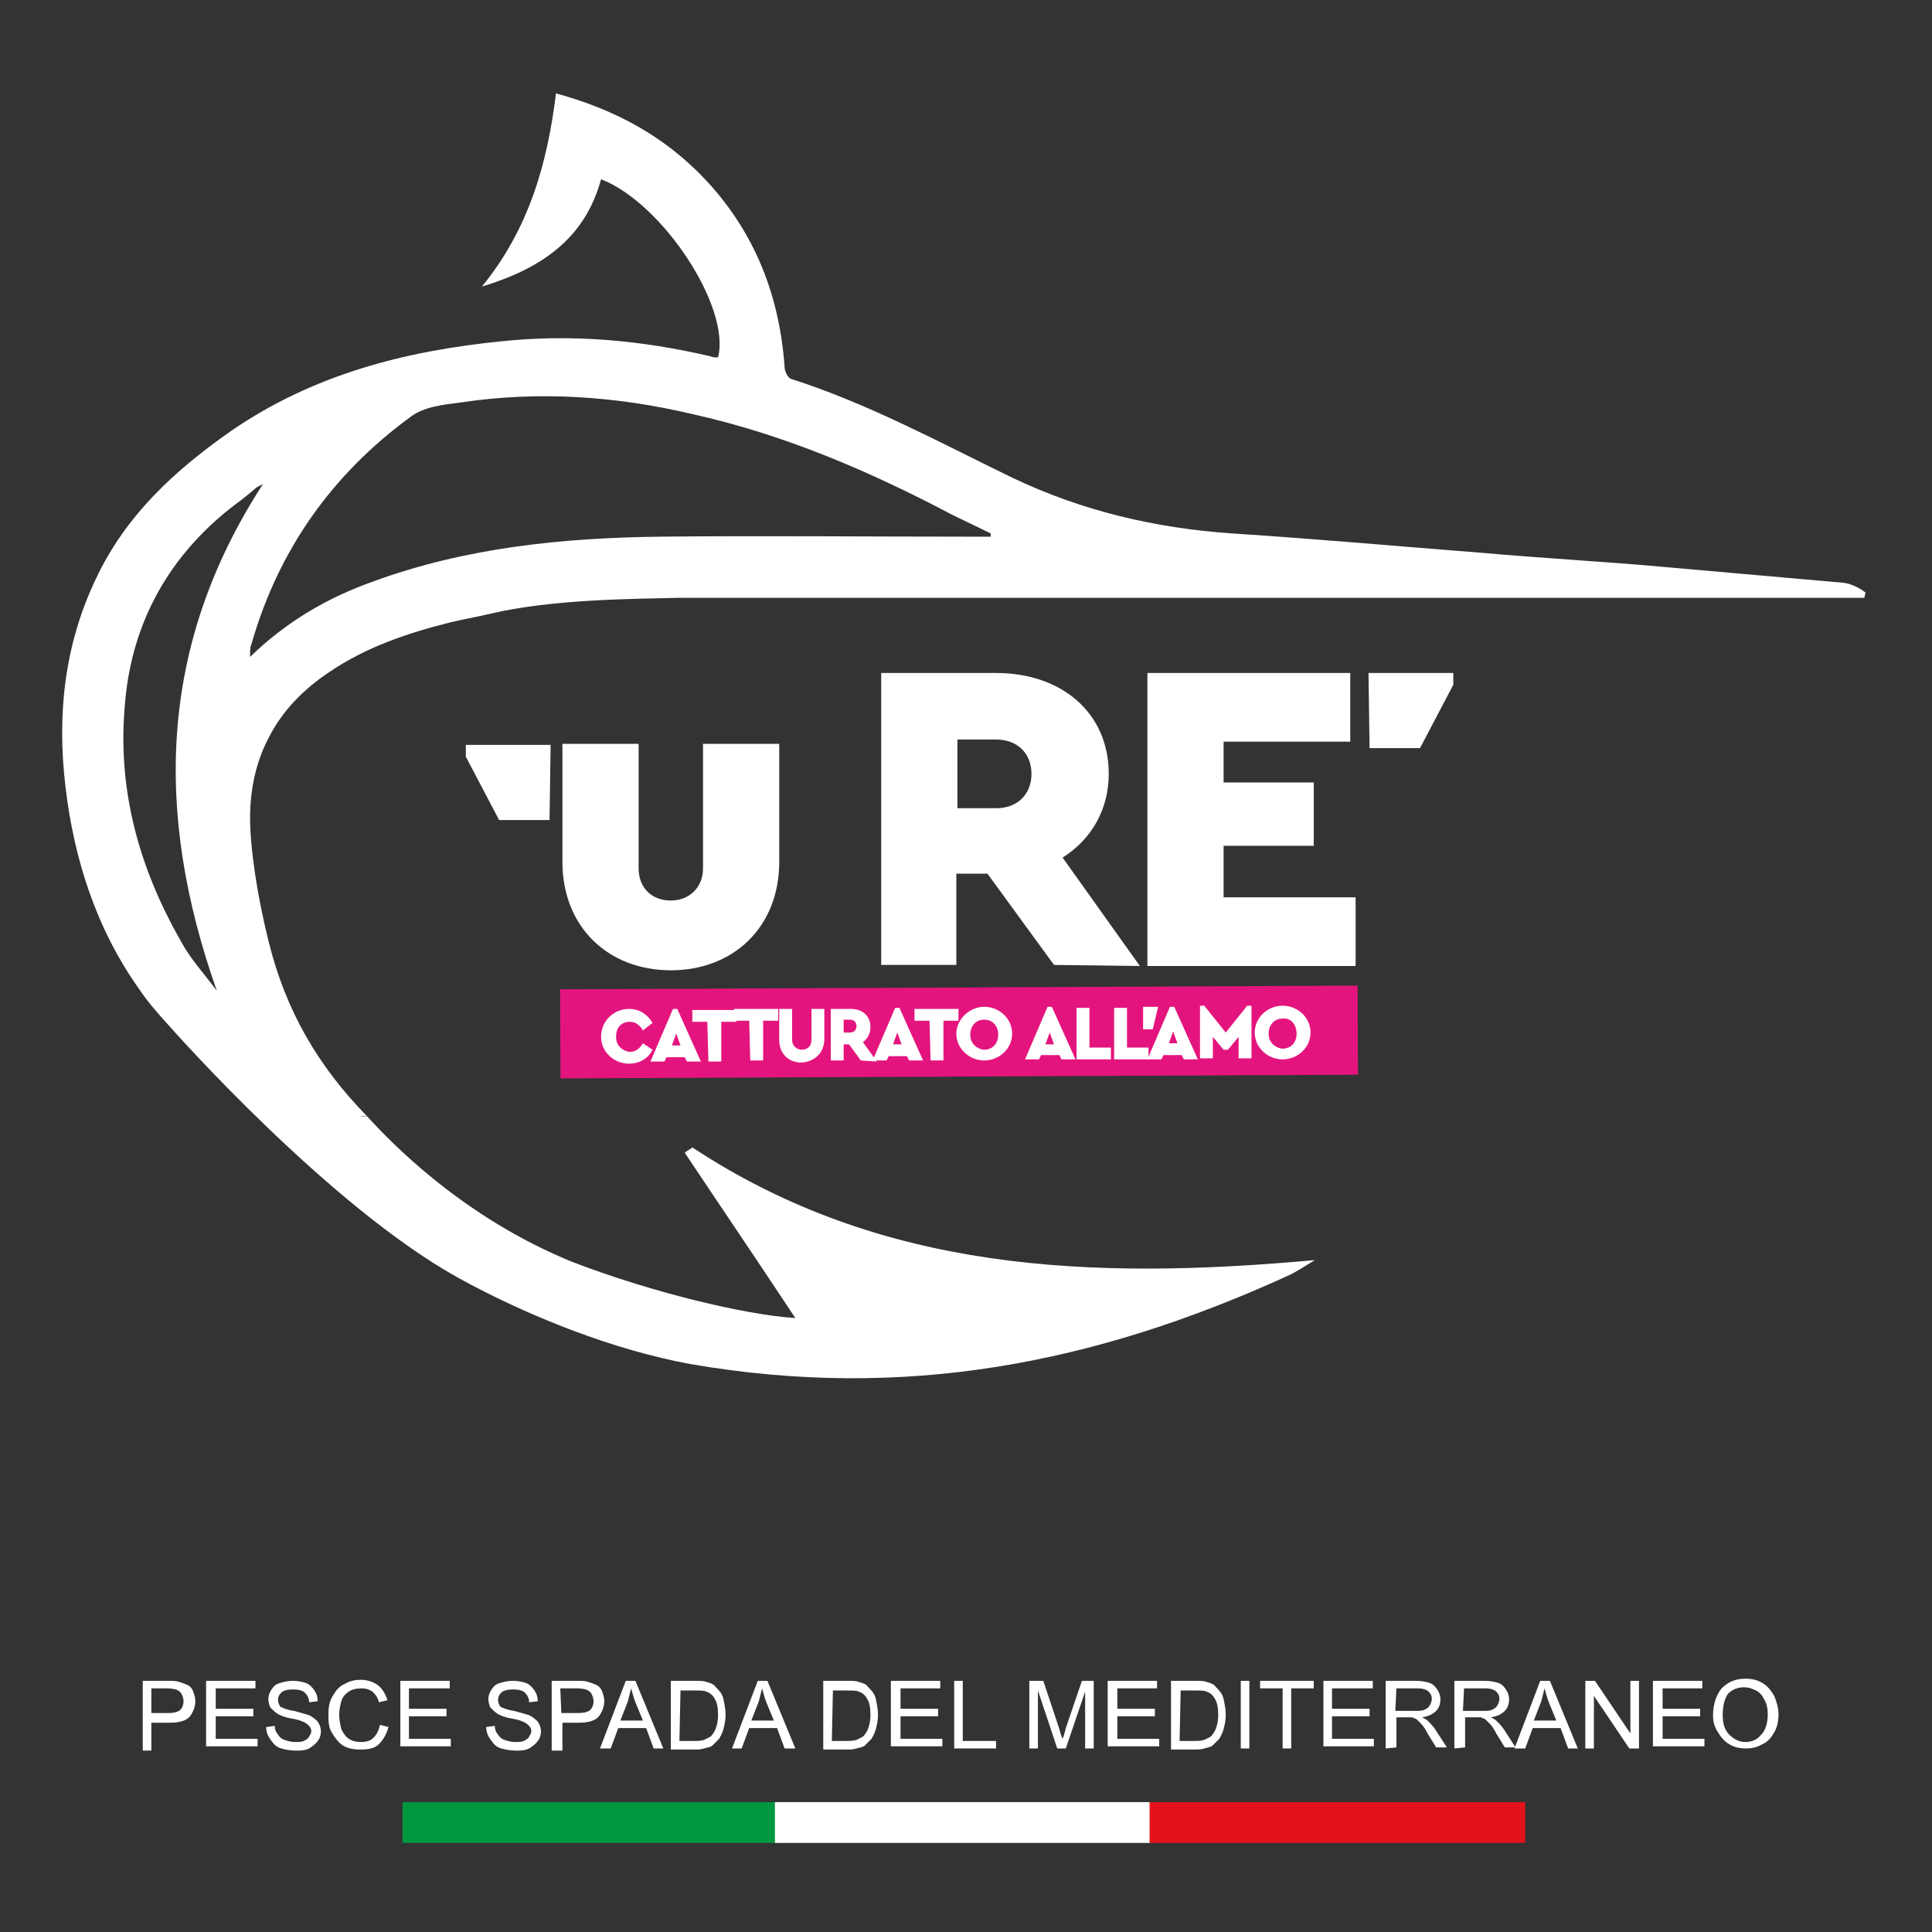 <svg xmlns="http://www.w3.org/2000/svg" xmlns:xlink="http://www.w3.org/1999/xlink" x="0px" y="0px" width="180px" height="180px" viewBox="0 0 180 180" style="enable-background:new 0 0 180 180;" xml:space="preserve"><rect x="0" y="0" width="180" height="180" fill="#333333" stroke="none"/> <style type="text/css"> .st0{fill:#E4147E;} .st1{fill:#FFFFFF;} .st2{fill:#009741;} .st3{fill:#E2131B;} .st4{enable-background:new ;} .st5{display:none;} .st6{display:inline;} .st7{fill:#FEEB1A;} .st8{fill:#29265B;} .st9{fill:#3BA9E0;} .st10{fill:#32A836;} .st11{fill:#E20D18;} .st12{fill-rule:evenodd;clip-rule:evenodd;fill:#E2131B;} .st13{fill:#058F39;} </style> <g id="Livello_1"> <g id="Livello_6"> <g> <rect x="52.2" y="92" transform="matrix(1 -4.615439e-03 4.615439e-03 1 -0.443 0.413)" class="st0" width="74.3" height="8.3"></rect> <g> <path class="st1" d="M58.6,94c1,0,1.7,0.5,2.2,1.3L59.9,96c-0.3-0.5-0.7-0.8-1.2-0.8c-0.8,0-1.3,0.5-1.3,1.4 c0,0.4,0.1,0.7,0.4,1c0.2,0.2,0.6,0.4,0.9,0.4c0.5,0,0.9-0.3,1.2-0.8l0.9,0.6c-0.4,0.8-1.2,1.3-2.2,1.3c-1.4,0-2.6-1.1-2.6-2.5 C56,95.1,57.2,94,58.6,94z"></path> <path class="st1" d="M63.8,98.5h-1.7l-0.2,0.4h-1.3l2.1-4.9h0.4l2.2,4.9H64L63.8,98.5z M63,96.3l-0.4,1.1h0.8L63,96.3z"></path> <path class="st1" d="M65.9,95.2h-1.4v-1.1h4.1v1.1h-1.4v3.7H66L65.9,95.2z"></path> <path class="st1" d="M69.8,95.1h-1.4V94h4.1v1.1h-1.4v3.7h-1.2L69.8,95.1z"></path> <path class="st1" d="M72.6,94h1.2v2.9c0,0.5,0.4,0.9,0.9,0.9s0.9-0.3,0.9-0.9V94h1.2v2.8c0,1.3-0.9,2.1-2.1,2.2 c-1.2,0-2.1-0.8-2.1-2.1V94z"></path> <path class="st1" d="M80.2,98.8l-1.1-1.5h-0.5v1.5h-1.2V94h1.9c1.1,0,1.8,0.7,1.8,1.7c0,0.6-0.3,1.1-0.7,1.4l1.3,1.8L80.2,98.8z M78.6,96.2h0.6c0.3,0,0.6-0.2,0.6-0.6c0-0.3-0.2-0.6-0.6-0.6h-0.6V96.2z"></path> <path class="st1" d="M84.5,98.4h-1.7l-0.2,0.4h-1.3l2.1-4.9h0.4l2.2,4.9h-1.3L84.5,98.4z M83.6,96.2l-0.4,1.1H84L83.6,96.2z"></path> <path class="st1" d="M86.6,95.1h-1.4V94h4.1v1.1h-1.4v3.7h-1.2L86.6,95.1z"></path> <path class="st1" d="M91.7,93.8c1.4,0,2.6,1.1,2.6,2.5s-1.2,2.5-2.6,2.5s-2.6-1.1-2.6-2.5C89.1,95,90.3,93.8,91.7,93.8z M91.7,95c-0.8,0-1.3,0.6-1.3,1.4c0,0.4,0.1,0.7,0.4,1c0.2,0.2,0.6,0.4,0.9,0.4c0.7,0,1.3-0.5,1.3-1.4S92.4,95,91.7,95z"></path> <path class="st1" d="M98.7,98.3H97l-0.2,0.4h-1.3l2.1-4.9H98l2.2,4.9h-1.3L98.7,98.3z M97.8,96.2l-0.4,1.1h0.8L97.8,96.2z"></path> <path class="st1" d="M100.3,93.9h1.2v3.7h2v1.1h-3.2V93.9z"></path> <path class="st1" d="M103.8,93.9h1.2v3.7h2v1.1h-3.2V93.9z"></path> <path class="st1" d="M106.5,93.8h1.4l-0.5,2.1h-0.9V93.8z"></path> <path class="st1" d="M110.1,98.3h-1.7l-0.2,0.4h-1.3l2.1-4.9h0.4l2.2,4.9h-1.3L110.1,98.3z M109.3,96.1l-0.4,1.1h0.8L109.3,96.1 z"></path> <path class="st1" d="M116.6,93.7v4.9h-1.2v-2l-1,1.2H114l-1-1.2v2h-1.2v-4.9h0.4l2,2.5l2-2.5H116.6z"></path> <path class="st1" d="M119.5,93.7c1.4,0,2.6,1.1,2.6,2.5s-1.2,2.5-2.6,2.5c-1.4,0-2.6-1.1-2.6-2.5S118.1,93.7,119.5,93.7z M119.5,94.9c-0.8,0-1.3,0.6-1.3,1.4c0,0.4,0.1,0.7,0.4,1c0.2,0.2,0.6,0.4,0.9,0.4c0.7,0,1.3-0.5,1.3-1.4S120.2,94.8,119.5,94.9 z"></path> </g> <g> <path class="st1" d="M171.8,54.3c-5.7-0.5-11.3-1-17-1.5c-5.6-0.5-11.2-0.8-16.8-1.3c-7.7-0.6-15.4-1.3-23.2-1.8 c-7.2-0.5-14-2.1-20.5-5.2c-6.8-3.3-13.4-6.9-20.6-9.2c-0.3-0.1-0.6-0.7-0.6-1.1c-0.5-7.1-3.1-13.3-8.2-18.3 c-3.7-3.6-8-5.8-13.1-7.2c-0.8,6.5-2.5,12.6-6.9,18c5.6-1.7,9.6-4.5,11.1-10c5.7,2.2,12.1,11.9,10.9,16.6c-0.2,0-0.5,0-0.7-0.1 c-6.4-1.5-12.9-2.1-19.5-1.4c-9,0.9-17.5,3.1-25.1,8.3C16.3,43.8,11.7,48,8.9,54C6,60.1,5.3,66.6,6.1,73.3 C6.9,80.1,9,86.6,13,92.2c0.8,1.2,1.7,2.2,2.6,3.2l0,0c0.8,0.9,15,16.9,27,23.6c6.5,3.6,14.6,6.8,21.8,8.1 c19.8,3.4,37.5,0,55.5-8.2c0.7-0.3,1.3-0.7,2.6-1.5c-20.9,1.9-40.4,1.1-58-10.5c-0.2,0.2-0.5,0.3-0.7,0.5 c3.4,5.1,6.8,10.1,10.3,15.4c-4.7-0.3-13.4-2.4-20.7-5.2C43,113.4,36.2,106.2,34.2,104c-0.2,0.1-0.5,0-0.8,0c0.3,0,0.6,0,0.8,0 c-4.5-4.6-7.6-9.8-9.2-16.4c-1-4-1.7-8.5-1.7-11.4c0-2.8,0.6-5.3,1.7-7.4c1.3-2.6,3.3-4.6,5.7-6.2c3.4-2.3,7.2-3.6,11.2-4.6 c1.2-0.3,2.4-0.5,3.7-0.8c5.8-1.4,13.7-1.4,17.5-1.5h51.4c0.1,0,0.3,0,0.4,0c1.9,0,3.7,0,5.6,0h1.2l0,0c16.9,0,33.9,0,50.8,0 c0.4,0,0.8,0,1.2,0c0-0.2,0.1-0.3,0.1-0.5C173.3,54.8,172.5,54.4,171.8,54.3z M20.2,92.3c-1.2-1.6-2.5-3-3.4-4.7 C13,80.9,11,73.8,11.6,66.1c0.5-7.6,3.8-13.9,9.8-18.7c0.8-0.6,1.6-1.2,2.4-1.9c0.1-0.1,0.3-0.2,0.7-0.4 C14.7,60.2,14.4,75.9,20.2,92.3z M90.2,50c-9.5,0-19.1-0.1-28.6,0c-9.1,0.1-18.2,1-26.9,4.2c-4.2,1.5-8,3.7-11.4,7 c0-0.6,0-0.9,0.1-1.1c2.5-8.8,7.5-15.9,14.9-21.3c1.2-0.9,3-1.1,4.6-1.3c7.3-1.1,14.5-0.6,21.7,1.1c8.5,1.9,16.4,5.3,24,9.3 c1.2,0.6,2.5,1.2,3.7,1.8c0,0,0,0.1,0,0.3C91.7,50,90.9,50,90.2,50z"></path> </g> <g> <path class="st1" d="M52.4,69.3h7.1v11.6c0,1.8,1.2,3,3,3c1.7,0,3-1.2,3-3V69.3h7.1v11c0,6.1-4.3,10.1-10.1,10.1 s-10.1-4-10.1-10.1V69.3z M51.2,76.4h-4.7l-3.1-5.9v-1.1h7.9L51.2,76.4z"></path> <path class="st1" d="M98.2,89.9L92,81.4h-2.9v8.5h-7V62.7h10.7c6.1,0,10.5,3.7,10.5,9.4c0,3.3-1.6,6.1-4.3,7.8l7.2,10.1 L98.2,89.9L98.2,89.9z M89.2,75.3h3.6c2,0,3.3-1.3,3.3-3.2s-1.3-3.2-3.3-3.2h-3.6V75.3z"></path> <path class="st1" d="M106.9,62.7h18.9v6.4H114v3.8h8.4v5.9H114v4.8h12.3V90h-19.4V62.7z M127.5,62.7h7.9v1.1l-3.1,5.9h-4.7 L127.5,62.7z"></path> </g> </g> <g> <rect x="37.5" y="167.9" class="st2" width="35" height="3.8"></rect> <rect x="72.2" y="167.9" class="st1" width="35" height="3.8"></rect> <rect x="107.1" y="167.9" class="st3" width="35" height="3.8"></rect> <g class="st4"> <path class="st1" d="M13.3,162.9v-6.3h2.4c0.4,0,0.7,0,1,0.1s0.6,0.2,0.8,0.3s0.4,0.3,0.5,0.6s0.2,0.5,0.2,0.9 c0,0.5-0.2,1-0.5,1.4s-1,0.6-1.8,0.6h-1.8v2.6h-0.8V162.9z M14.1,159.6h1.6c0.5,0,0.9-0.1,1.1-0.3c0.2-0.2,0.3-0.5,0.3-0.8 s-0.1-0.5-0.2-0.7c-0.1-0.2-0.3-0.3-0.5-0.4c-0.1,0-0.4-0.1-0.8-0.1h-1.5V159.6z"></path> <path class="st1" d="M19.2,162.9v-6.3h4.6v0.7h-3.7v1.9h3.5v0.7h-3.5v2.1H24v0.7h-4.8V162.9z"></path> <path class="st1" d="M24.8,160.9l0.8-0.1c0,0.3,0.1,0.6,0.3,0.8c0.1,0.2,0.3,0.4,0.6,0.5s0.6,0.2,1,0.2c0.3,0,0.6,0,0.8-0.1 s0.4-0.2,0.5-0.4s0.2-0.3,0.2-0.5s-0.1-0.4-0.2-0.5c-0.1-0.1-0.3-0.3-0.6-0.4c-0.2-0.1-0.5-0.2-1.1-0.3s-1-0.3-1.2-0.4 c-0.3-0.2-0.5-0.4-0.7-0.6c-0.1-0.2-0.2-0.5-0.2-0.8s0.1-0.6,0.3-0.9c0.2-0.3,0.4-0.5,0.8-0.6c0.3-0.1,0.7-0.2,1.2-0.2 s0.9,0.1,1.2,0.2s0.6,0.4,0.8,0.7s0.3,0.6,0.3,1l-0.8,0.1c0-0.4-0.2-0.7-0.4-0.9s-0.6-0.3-1.1-0.3s-0.9,0.1-1.1,0.3 s-0.3,0.4-0.3,0.7c0,0.2,0.1,0.4,0.2,0.6c0.2,0.1,0.6,0.3,1.3,0.4c0.7,0.2,1.1,0.3,1.4,0.4c0.4,0.2,0.6,0.4,0.8,0.6 c0.2,0.3,0.3,0.6,0.3,0.9c0,0.3-0.1,0.7-0.3,0.9c-0.2,0.3-0.5,0.5-0.8,0.7c-0.4,0.2-0.8,0.2-1.2,0.2c-0.6,0-1-0.1-1.4-0.2 s-0.7-0.4-0.9-0.7C24.9,161.7,24.8,161.3,24.8,160.9z"></path> <path class="st1" d="M35.4,160.7l0.8,0.2c-0.2,0.7-0.5,1.2-0.9,1.6s-1,0.5-1.7,0.5s-1.2-0.1-1.7-0.4c-0.4-0.3-0.7-0.7-1-1.2 s-0.3-1.1-0.3-1.7c0-0.7,0.1-1.2,0.4-1.7s0.6-0.9,1.1-1.1c0.5-0.3,1-0.4,1.5-0.4c0.6,0,1.2,0.2,1.6,0.5c0.4,0.3,0.7,0.8,0.9,1.4 l-0.8,0.2c-0.1-0.5-0.4-0.8-0.6-1c-0.3-0.2-0.6-0.3-1-0.3c-0.5,0-0.9,0.1-1.2,0.3s-0.6,0.5-0.7,0.9c-0.1,0.4-0.2,0.8-0.2,1.2 c0,0.5,0.1,1,0.2,1.4c0.2,0.4,0.4,0.7,0.7,0.9s0.7,0.3,1.1,0.3c0.5,0,0.9-0.1,1.2-0.4C35.1,161.6,35.3,161.2,35.4,160.7z"></path> <path class="st1" d="M37.3,162.9v-6.3h4.6v0.7h-3.8v1.9h3.5v0.7h-3.5v2.1H42v0.7h-4.7V162.9z"></path> <path class="st1" d="M45.3,160.9l0.8-0.1c0,0.3,0.1,0.6,0.3,0.8c0.1,0.2,0.3,0.4,0.6,0.5c0.3,0.1,0.6,0.2,1,0.2 c0.3,0,0.6,0,0.8-0.1c0.2-0.1,0.4-0.2,0.5-0.4s0.2-0.3,0.2-0.5s-0.1-0.4-0.2-0.5s-0.3-0.3-0.6-0.4c-0.2-0.1-0.5-0.2-1.1-0.3 s-1-0.3-1.2-0.4c-0.3-0.2-0.5-0.4-0.7-0.6c-0.1-0.2-0.2-0.5-0.2-0.8s0.1-0.6,0.3-0.9c0.2-0.3,0.4-0.5,0.8-0.6 c0.3-0.1,0.7-0.2,1.2-0.2s0.9,0.1,1.2,0.2s0.6,0.4,0.8,0.7s0.3,0.6,0.3,1l-0.8,0.1c0-0.4-0.2-0.7-0.4-0.9s-0.6-0.3-1.1-0.3 s-0.9,0.1-1.1,0.3s-0.3,0.4-0.3,0.7c0,0.2,0.1,0.4,0.2,0.6c0.2,0.1,0.6,0.3,1.3,0.4c0.7,0.2,1.1,0.3,1.4,0.4 c0.4,0.2,0.6,0.4,0.8,0.6c0.2,0.3,0.3,0.6,0.3,0.9c0,0.3-0.1,0.7-0.3,0.9c-0.2,0.3-0.5,0.5-0.8,0.7c-0.4,0.2-0.8,0.2-1.2,0.2 c-0.6,0-1-0.1-1.4-0.2s-0.7-0.4-0.9-0.7C45.4,161.7,45.3,161.3,45.3,160.9z"></path> <path class="st1" d="M51.4,162.9v-6.3h2.4c0.4,0,0.7,0,1,0.1s0.6,0.2,0.8,0.3s0.4,0.3,0.5,0.6s0.2,0.5,0.2,0.9 c0,0.5-0.2,1-0.5,1.4s-1,0.6-1.8,0.6h-1.6v2.6h-1V162.9z M52.3,159.6h1.6c0.5,0,0.9-0.1,1.1-0.3s0.3-0.5,0.3-0.8 s-0.1-0.5-0.2-0.7s-0.3-0.3-0.5-0.4c-0.1,0-0.4-0.1-0.8-0.1h-1.6L52.3,159.6L52.3,159.6z"></path> <path class="st1" d="M55.9,162.9l2.4-6.3h0.9l2.6,6.3h-0.9l-0.7-1.9h-2.6l-0.7,1.9H55.9z M57.8,160.3h2.1l-0.7-1.7 c-0.2-0.5-0.3-1-0.4-1.3c-0.1,0.4-0.2,0.8-0.3,1.2L57.8,160.3z"></path> <path class="st1" d="M62.5,162.9v-6.3h2.2c0.5,0,0.9,0,1.1,0.1c0.4,0.1,0.7,0.2,0.9,0.5c0.3,0.3,0.6,0.6,0.7,1.1 s0.2,0.9,0.2,1.5c0,0.5-0.1,0.9-0.2,1.3s-0.3,0.7-0.4,0.9c-0.2,0.2-0.4,0.4-0.6,0.6s-0.5,0.2-0.8,0.3s-0.6,0.1-1,0.1h-2.1V162.9 z M63.3,162.2h1.3c0.4,0,0.7,0,1-0.1c0.2-0.1,0.4-0.2,0.6-0.3c0.2-0.2,0.4-0.5,0.5-0.8s0.2-0.7,0.2-1.2c0-0.7-0.1-1.2-0.3-1.5 c-0.2-0.4-0.5-0.6-0.8-0.7c-0.2-0.1-0.6-0.1-1.1-0.1h-1.3L63.3,162.2L63.3,162.2z"></path> <path class="st1" d="M68.2,162.9l2.4-6.3h0.9l2.6,6.3h-1l-0.7-1.9h-2.6l-0.7,1.9H68.2z M70,160.3h2.1l-0.7-1.7 c-0.2-0.5-0.3-1-0.4-1.3c-0.1,0.4-0.2,0.8-0.3,1.2L70,160.3z"></path> <path class="st1" d="M76.7,162.9v-6.3h2.2c0.5,0,0.9,0,1.1,0.1c0.4,0.1,0.7,0.2,0.9,0.5c0.3,0.3,0.6,0.6,0.7,1.1 s0.2,0.9,0.2,1.5c0,0.5-0.1,0.9-0.2,1.3s-0.3,0.7-0.4,0.9c-0.2,0.2-0.4,0.4-0.6,0.6s-0.5,0.2-0.8,0.3s-0.6,0.1-1,0.1h-2.1V162.9 z M77.5,162.2h1.3c0.4,0,0.7,0,1-0.1c0.2-0.1,0.4-0.2,0.6-0.3c0.2-0.2,0.4-0.5,0.5-0.8s0.2-0.7,0.2-1.2c0-0.7-0.1-1.2-0.3-1.5 c-0.2-0.4-0.5-0.6-0.8-0.7c-0.2-0.1-0.6-0.1-1.1-0.1h-1.3L77.5,162.2L77.5,162.2z"></path> <path class="st1" d="M83,162.9v-6.3h4.6v0.7h-3.7v1.9h3.5v0.7h-3.5v2.1h3.9v0.7H83V162.9z"></path> <path class="st1" d="M88.9,162.9v-6.3h0.8v5.6h3.1v0.7H88.9z"></path> <path class="st1" d="M95.9,162.9v-6.3h1.3l1.5,4.5c0.1,0.4,0.2,0.7,0.3,0.9c0.1-0.2,0.2-0.6,0.3-1l1.5-4.4h1.1v6.3h-0.8v-5.3 l-1.8,5.3h-0.8l-1.8-5.4v5.4H95.9z"></path> <path class="st1" d="M103.2,162.9v-6.3h4.6v0.7h-3.7v1.9h3.5v0.7h-3.5v2.1h3.9v0.7h-4.8V162.9z"></path> <path class="st1" d="M109.1,162.9v-6.3h2.2c0.5,0,0.9,0,1.1,0.1c0.4,0.1,0.7,0.2,0.9,0.5c0.3,0.3,0.6,0.6,0.7,1.1 s0.2,0.9,0.2,1.5c0,0.5-0.1,0.9-0.2,1.3s-0.3,0.7-0.4,0.9c-0.2,0.2-0.4,0.4-0.6,0.6s-0.5,0.2-0.8,0.3s-0.6,0.1-1,0.1h-2.1V162.9 z M109.9,162.2h1.3c0.4,0,0.7,0,1-0.1c0.2-0.1,0.4-0.2,0.6-0.3c0.2-0.2,0.4-0.5,0.5-0.8s0.2-0.7,0.2-1.2c0-0.7-0.1-1.2-0.3-1.5 c-0.2-0.4-0.5-0.6-0.8-0.7c-0.2-0.1-0.6-0.1-1.1-0.1H110L109.9,162.2L109.9,162.2z"></path> <path class="st1" d="M115.6,162.9v-6.3h0.8v6.3H115.6z"></path> <path class="st1" d="M119.5,162.9v-5.6h-2.1v-0.7h5v0.7h-2.1v5.6H119.5z"></path> <path class="st1" d="M123.3,162.9v-6.3h4.6v0.7h-3.8v1.9h3.5v0.7h-3.5v2.1h3.9v0.7h-4.7V162.9z"></path> <path class="st1" d="M129.1,162.9v-6.3h2.8c0.6,0,1,0.1,1.3,0.2c0.3,0.1,0.5,0.3,0.7,0.6s0.3,0.6,0.3,0.9c0,0.4-0.1,0.8-0.4,1.1 c-0.3,0.3-0.7,0.5-1.3,0.6c0.2,0.1,0.4,0.2,0.5,0.3c0.2,0.2,0.5,0.5,0.7,0.8l1.1,1.7h-1l-0.8-1.3c-0.2-0.4-0.4-0.7-0.6-0.9 c-0.2-0.2-0.3-0.3-0.4-0.4s-0.3-0.1-0.4-0.2c-0.1,0-0.2,0-0.5,0h-1v2.8L129.1,162.9L129.1,162.9z M130,159.4h1.8 c0.4,0,0.7,0,0.9-0.1s0.4-0.2,0.5-0.4s0.2-0.4,0.2-0.6c0-0.3-0.1-0.5-0.3-0.7s-0.6-0.3-1-0.3h-2L130,159.4L130,159.4z"></path> <path class="st1" d="M135.5,162.9v-6.3h2.8c0.6,0,1,0.1,1.3,0.2c0.3,0.1,0.5,0.3,0.7,0.6s0.3,0.6,0.3,0.9c0,0.4-0.1,0.8-0.4,1.1 c-0.3,0.3-0.7,0.5-1.3,0.6c0.2,0.1,0.4,0.2,0.5,0.3c0.2,0.2,0.5,0.5,0.7,0.8l1.1,1.7h-1l-0.8-1.3c-0.2-0.4-0.4-0.7-0.6-0.9 c-0.2-0.2-0.3-0.3-0.4-0.4s-0.3-0.1-0.4-0.2c-0.1,0-0.2,0-0.5,0h-1v2.8L135.5,162.9L135.5,162.9z M136.3,159.4h1.8 c0.4,0,0.7,0,0.9-0.1s0.4-0.2,0.5-0.4s0.2-0.4,0.2-0.6c0-0.3-0.1-0.5-0.3-0.7s-0.6-0.3-1-0.3h-2L136.3,159.4L136.3,159.4z"></path> <path class="st1" d="M141.1,162.9l2.4-6.3h0.9l2.6,6.3h-0.9l-0.7-1.9h-2.6l-0.7,1.9H141.1z M142.9,160.3h2.1l-0.7-1.7 c-0.2-0.5-0.3-1-0.4-1.3c-0.1,0.4-0.2,0.8-0.3,1.2L142.9,160.3z"></path> <path class="st1" d="M147.7,162.9v-6.3h0.9l3.3,4.9v-4.9h0.8v6.3h-0.9l-3.3-4.9v4.9H147.7z"></path> <path class="st1" d="M154,162.9v-6.3h4.6v0.7h-3.7v1.9h3.5v0.7h-3.5v2.1h3.9v0.7H154V162.9z"></path> <path class="st1" d="M159.6,159.8c0-1,0.3-1.9,0.8-2.5c0.6-0.6,1.3-0.9,2.2-0.9c0.6,0,1.1,0.1,1.6,0.4s0.8,0.7,1.1,1.2 c0.2,0.5,0.4,1.1,0.4,1.7c0,0.6-0.1,1.2-0.4,1.7c-0.3,0.5-0.6,0.9-1.1,1.1c-0.5,0.3-1,0.4-1.5,0.4c-0.6,0-1.1-0.1-1.6-0.4 c-0.5-0.3-0.8-0.7-1.1-1.2S159.6,160.4,159.6,159.8z M160.5,159.8c0,0.8,0.2,1.4,0.6,1.8s0.9,0.7,1.5,0.7s1.1-0.2,1.5-0.7 c0.4-0.4,0.6-1.1,0.6-1.9c0-0.5-0.1-1-0.3-1.3c-0.2-0.4-0.4-0.7-0.8-0.9s-0.7-0.3-1.1-0.3c-0.6,0-1.1,0.2-1.5,0.6 C160.7,158.2,160.5,158.9,160.5,159.8z"></path> </g> </g> </g> </g> <g id="Livello_2" class="st5"> <g id="Livello_4" class="st6"> <g> <g> <polygon class="st7" points="60.1,115 55.3,115.7 56.9,110.2 52.2,110.8 53.3,106.6 50.2,106.9 51.8,103.1 48.4,103.5 50.2,100.1 52.5,97.2 56.8,95 55.9,99.7 "></polygon> <g> <path class="st8" d="M47.9,98.5c0,0,1,0.8,1.1,1c0.1,0.1,0.7,0.7,1,1.1c0.4,0.6,0.7,1.3,1,1.9c4.4,8,9.5,14.7,14.6,19.4 c-5.7-9-6.9-15.7-6.7-24.2c-1.8,0-3.7-0.6-5.8-1.6c-0.2-0.1-3-1.7-3-1.7L47.9,98.5z"></path> <path class="st8" d="M47.4,58.4c-0.3,13.9-6.6,32.7-6.6,32.7s-15.3,14-28.1,19.8c7.3,2.2,18.6,0.1,26.2-4 c5-2.7,8.4-5.5,9.9-6.8c0.2,0.2,1.1,0.1,1.3,0.2c1,0.4,1.3,0.6,1.5,1.1c1.4,3.6,4.7-0.7,3.5-3.2c-0.4-0.8-1.6-0.7-3.6-2.1 c-0.3-0.2-0.8-0.6-1-0.6c0-0.1,0-0.2,0.1-0.3C52,86.4,54.3,66.7,47.4,58.4"></path> <path class="st7" d="M22.4,106.5c6.2-1.5,19.8-7.4,22.9-12.8c3-5.3,2.4-15.1,3-24.6c-2.1,11.7-6.2,23.1-6.2,23.1 S32.6,100.3,22.4,106.5"></path> <path class="st7" d="M74.3,84.6c-10.9,16.6-8.4,30.3,1.4,42.7c-5.4-12-5-28.9,6-40.5c3.5-3.7,5.9-6.8,9.4-7.8 c0.4,1.5,2.4,8.1,6.1,13.3c5.7,7.9,10.6,12,18.3,10.3c-2.5-3.4-4.9-7.4-7.1-11.7c-1.8-3.5-3.2-6.9-4.4-10.3 c0.2-0.1,0.4-0.2,0.7-0.3c-2-8.2-1.8-15.9,0.5-21.6C95,63.3,82.4,72.3,74.3,84.6"></path> <path class="st7" d="M116.2,91.4c0,0-3.4-8.4-4.1-14.8c-0.6-6-0.5-12,1.9-12.6c2.4-0.6,1.7,5,1.7,5s0.9-5.5,2.9-7.3 c1.9-1.8,5.4-3.6,5.4-3.6s-2.6-1.2-8.3,0.1c-5.7,1.3-9.8,3.7-9.8,3.7s-2.4,7.4,0.9,14.6C110,83.7,116.2,91.4,116.2,91.4"></path> <path class="st9" d="M134.3,92c-6.6-0.1-13.2-4.3-16.7-11.3c-0.4-0.8-0.7-1.5-1-2.3c0.6,4.4,2.9,9.3,6.8,13.4 c1.5,1.6,3,2.9,4.6,4.1c0.1,0,0.2,0,0.3,0c-6.9,3.5-11.3,1.4-14.9-1.1c-0.6,9.3-5.2,25.3-17.3,38.3c7.5-4,20.2-9.3,28.1-17.4 c9.3-9.6,14.9-19.9,17.6-28.6c1-3.2,0.6-2.1,1-4.8c-0.9,2.7-1.2,0.5-3.4,4.1C138,88.7,136.1,90.5,134.3,92"></path> <path class="st8" d="M111.4,107.6c-5.1,2-11.1,5.7-17.2,10.7c-1.6,6.6-3.9,11.4-10.9,18.6c-2.6,2.7-5.7,5.1-8.6,7.4 c7.3-2.3,16.2-7.2,21.6-11.4C107,124.5,111.1,115,111.4,107.6"></path> <path class="st8" d="M149.8,56.4c-0.1-0.1-0.1-0.2-0.2-0.2c-0.3-0.4-0.7-0.8-1.1-1c-0.3-0.2-0.7-0.2-1.1-0.3l0,0l0,0 c-0.2,0-0.4,0-0.7,0c0,0,0,0-0.1,0c-0.8,0.1-1.6,0.4-2.5,1v-0.1l2.5-1.3c-15.8-7.5-35.5-7.6-53.1,1.3c-0.9,0.4-1.7,0.9-2.5,1.3 c-7-4.9-14.4-5.9-21.3-4.2c-2.6,0.7-5.7,1.9-5.7,2.8c0.1,0.9,2.2,1.4,3.8,2.7c2.1,1.7,3.5,3.3,4.3,4.9c0.9,1.7,1.1,3.4,0.9,5.2 c-0.2,1.2-0.6,2.4-1.1,3.7c-2.5,5.8-8.2,12.7-10,23.7c-2.1,12.4,3.2,28.2,16.6,34.7c-21.1-21.7-8.4-51.5,19-65.3 c-0.8,0.4-0.8,0.4-1.5,0.8c0.1,0.9,0.5,4.2,0.7,5.1c3,20.4,14.6,35.5,25.9,33.8c6-0.9,10.7-6.4,13.4-14.4 c-4.2,7.2-9.6,11.2-15,10.1c-9.3-1.9-15.7-20.2-14.6-39.1c10.7-3.7,22.9-4.6,33-2.7c-1.7,3.2-2.5,5-3.3,6.5 c-3.6,7.2-3.9,14.4-0.8,15.9c0.4,0.2,0.9,0.3,1.4,0.3c-1-2,0.1-6.9,2.6-12.2c1.4-2.8,2.9-5.1,4.4-6.8c0.2-0.3,0.4-0.5,0.7-0.7 l0.1-0.1c0.2-0.2,0.4-0.4,0.5-0.5c0.1,0,0.1-0.1,0.2-0.1c0.2-0.1,0.3-0.3,0.5-0.4c0.1,0,0.1-0.1,0.2-0.1 c0.1-0.1,0.3-0.2,0.4-0.3c0.1,0,0.1-0.1,0.2-0.1c0.1-0.1,0.2-0.1,0.4-0.2c0.1,0,0.1-0.1,0.2-0.1c0.1,0,0.2-0.1,0.3-0.1 s0.1,0,0.2,0c0.1,0,0.2,0,0.3,0h0.1c0.1,0,0.3,0.1,0.4,0.1c0.1,0.1,0.2,0.1,0.3,0.2c0,0,0,0.1,0.1,0.1c0.1,0.1,0.1,0.2,0.2,0.2 c0,0,0,0.1,0.1,0.1c0.1,0.1,0.1,0.2,0.1,0.3V61c0,0.1,0.1,0.3,0.1,0.4v0.1c0,0.2,0,0.3,0.1,0.5v0.1c0,0.2,0,0.4,0,0.6 c0,0,0,0,0,0.1c0,0.2,0,0.5,0,0.7l0,0c0,0.3-0.1,0.6-0.1,0.8c-0.3,2.1-1.1,4.6-2.3,7.3c0.1-0.3,0.3-0.5,0.4-0.8 c1.1-2.2,1.8-4.3,2.3-6.3l0,0c0.1-0.2,0.1-0.4,0.1-0.7c0-0.1,0-0.2,0.1-0.3c0.1-0.3,0.1-0.7,0.2-1c0-0.1,0-0.2,0-0.3 c0-0.3,0.1-0.6,0.1-0.9c0-0.1,0-0.2,0-0.3c0-0.2,0-0.4,0-0.5s0-0.2,0-0.3c0-0.3,0-0.5,0-0.7c0-0.1,0-0.2,0-0.3 c0-0.2,0-0.4-0.1-0.7c0-0.1,0-0.2-0.1-0.3c0-0.1-0.1-0.3-0.1-0.4c0-0.2-0.1-0.3-0.1-0.5c0-0.1-0.1-0.2-0.1-0.3 c0-0.1-0.1-0.2-0.1-0.3C149.9,56.7,149.9,56.5,149.8,56.4 M104.8,64.7c0.6-0.2,1.2-0.5,1.8-0.7C106,64.3,105.4,64.5,104.8,64.7 M102.8,65.5c0.3-0.1,0.6-0.2,0.9-0.4C103.4,65.3,103.1,65.4,102.8,65.5"></path> <path class="st8" d="M149.7,79.8c-3.2,2.5-12.7,1.9-12.7,1.9l1.6,1.2l2.7,2.1c-1.6,6.4-4.4,15.5-14.4,26.2 c-6.4,6.8-19.3,15.8-25.9,19.6c8.3-3.6,20.8-10.7,29.4-19.6c5.8-6.1,8.6-11.1,12.1-17.4c1-1.8,1.8-3.4,2.6-5 c1-2,1.8-3.6,3.3-4.1c1.3-0.4,3.8-0.7,5.2-1.4c2.8-1.4-4.4-12.2-6.3-11.3C145.4,72.8,152.9,77.3,149.7,79.8"></path> <path class="st8" d="M122.1,62.7c-3.7,1.3-4.8,5.7-3.4,8.4c1.4,2.7,5.2,3.5,8.7,1.7c3.4-1.7,5.1-5.3,3.8-8 c-1.3-2.6-3.7-2.9-6.3-2.6C123.9,62.2,123,62.4,122.1,62.7 M126.5,71.3c-2.5,1.3-5.4,0.6-6.5-1.4c-1-2.1,0.2-5.2,3-5.8 c2.8-0.6,5.1-0.9,6.2,1.2C130.2,67.3,129,70,126.5,71.3"></path> <path class="st8" d="M124.6,67.7c-0.4-0.9-0.2-2,0.4-2.8c-0.5,0-1.1,0.1-1.6,0.4c-1.6,0.8-2.4,2.6-1.7,3.9s2.5,1.7,4.2,0.9 c0.5-0.3,1-0.7,1.3-1.1C126.1,69.1,125.1,68.6,124.6,67.7"></path> <path class="st8" d="M127.1,82.5c0,0,6.8,3.3,8.6,2.3s1.3-3.1,1.3-3.1s-2.3-2.6-2.8-2c-0.4,0.5,1.5,1.8-0.6,2.9 C131.5,83.6,127.1,82.5,127.1,82.5"></path> <path class="st8" d="M153.9,106.9c-2,0-4,0-6-0.2c-3.7-0.2-7.3-0.8-10.5-1.5c-1.9,2.5-4,5-6.2,7.4c1.8,0,3.6,0,5.5-0.1 c4.3-0.2,8.3-0.6,12.5-1.8c4.4-1.2,9.8-3.9,9.8-3.9S154.4,106.9,153.9,106.9"></path> </g> <g> <path class="st8" d="M45.9,139.5l-5.7,5.7l1.1,1.1l-1.4,1.4l-3-3l7.1-7.2L45.9,139.5z"></path> </g> <g> <path class="st8" d="M50.9,143.8l-5.2,8.7l-2.1-1.7l1-1.5l-0.7-0.6l-1.3,1.3l-2.1-1.7l7.4-7L50.9,143.8z M45.8,147.9 c0.6-1,1.4-2.1,2.4-3.5c-1.4,1.3-2.4,2.3-3.1,3L45.8,147.9z"></path> </g> <g> <path class="st8" d="M57,148.1l-6.7,7.6l-3.3-2.2l4.4-9.2l2.3,1.5c-1.3,2.5-2.4,4.5-3.4,6.2c1.2-1.5,2.3-2.9,3.3-4l1.2-1.4 L57,148.1z"></path> </g> <g> <path class="st8" d="M59.4,156.1c-0.5,0.9-0.8,1.5-1.1,1.9c-0.2,0.3-0.6,0.6-0.9,0.8c-0.4,0.2-0.8,0.3-1.3,0.2 c-0.5,0-0.9-0.2-1.4-0.5s-0.9-0.6-1.1-0.9c-0.3-0.4-0.5-0.8-0.5-1.2c-0.1-0.4,0-0.8,0.1-1.2c0.2-0.4,0.5-1,1-1.9l0.8-1.5 c0.5-0.9,0.8-1.5,1.1-1.8c0.2-0.3,0.6-0.6,0.9-0.8c0.4-0.2,0.8-0.3,1.3-0.2c0.5,0,0.9,0.2,1.4,0.5s0.9,0.6,1.1,0.9 c0.3,0.4,0.5,0.8,0.5,1.2c0.1,0.4,0,0.8-0.1,1.2c-0.2,0.4-0.5,1-1,1.9L59.4,156.1z M58.7,151.9c0.2-0.4,0.3-0.7,0.4-0.8 c0-0.1,0-0.2-0.2-0.3c-0.1-0.1-0.2-0.1-0.4,0c-0.1,0.1-0.3,0.3-0.5,0.8l-2.3,4.1c-0.3,0.5-0.4,0.8-0.5,1c0,0.1,0,0.3,0.2,0.3 c0.2,0.1,0.3,0.1,0.4,0s0.3-0.4,0.6-1L58.7,151.9z"></path> </g> <g> <path class="st8" d="M62.7,151.1l1.7,0.7c1.1,0.5,1.9,0.9,2.3,1.1c0.4,0.3,0.6,0.6,0.7,1.1s0,1.1-0.4,1.9 c-0.3,0.7-0.6,1.2-0.9,1.3c-0.3,0.2-0.7,0.2-1.2,0c0.4,0.3,0.7,0.6,0.8,0.9c0.1,0.3,0.1,0.5,0.1,0.7s-0.2,0.6-0.5,1.4l-1,2.4 l-2.2-1l1.3-3.1c0.2-0.5,0.3-0.8,0.3-1s-0.2-0.3-0.5-0.4l-1.8,4.2l-2.4-1L62.7,151.1z M64.4,153.7l-0.9,2.1 c0.3,0.1,0.5,0.2,0.6,0.1c0.1,0,0.3-0.2,0.5-0.7l0.2-0.5c0.1-0.3,0.2-0.5,0.1-0.6C64.9,154,64.7,153.8,64.4,153.7z"></path> </g> <g> <path class="st8" d="M72.9,155l-1.6,10l-2.5-0.8l0.4-1.8l-0.9-0.3l-0.7,1.7L65,163l4.3-9.2L72.9,155z M69.6,160.7 c0.2-1.1,0.5-2.5,0.9-4.1c-0.8,1.8-1.4,3-1.8,3.9L69.6,160.7z"></path> </g> <g> <path class="st8" d="M78.8,156.4l-0.5,2l-1.5-0.4l-1.9,7.8l-2.5-0.6l1.9-7.8l-1.5-0.4l0.5-2L78.8,156.4z"></path> </g> <g> <path class="st8" d="M84,163.1c-0.1,1-0.3,1.7-0.4,2.1c-0.1,0.4-0.3,0.8-0.6,1.1c-0.3,0.3-0.7,0.5-1.1,0.6s-1,0.1-1.5,0.1 c-0.5-0.1-1-0.2-1.4-0.5c-0.4-0.2-0.7-0.5-0.9-0.9c-0.2-0.4-0.3-0.8-0.3-1.2s0.1-1.1,0.2-2.2l0.2-1.7c0.1-1,0.3-1.7,0.4-2.1 c0.1-0.4,0.3-0.8,0.6-1.1c0.3-0.3,0.7-0.5,1.1-0.6s1-0.1,1.5-0.1c0.5,0.1,1,0.2,1.4,0.5c0.4,0.2,0.7,0.5,0.9,0.9 c0.2,0.4,0.3,0.8,0.3,1.2s-0.1,1.1-0.2,2.2L84,163.1z M81.9,159.5c0.1-0.5,0.1-0.8,0.1-0.9c0-0.1-0.1-0.2-0.3-0.2 c-0.1,0-0.2,0-0.3,0.1c-0.1,0.1-0.2,0.4-0.2,0.9l-0.7,4.6c-0.1,0.6-0.1,0.9-0.1,1.1c0,0.1,0.1,0.2,0.3,0.3c0.2,0,0.3,0,0.4-0.2 c0.1-0.1,0.2-0.5,0.2-1.1L81.9,159.5z"></path> </g> <g> <path class="st8" d="M90.2,157.6l-0.4,10.1l-2.6-0.1l0.4-10.1L90.2,157.6z"></path> </g> <g> <path class="st8" d="M96.7,157.4l0.3,10.1l-2.3,0.1l-1.5-4.5l0.2,4.6l-2.2,0.1l-0.3-10.1l2.2-0.1l1.6,4.5l-0.2-4.5L96.7,157.4z "></path> </g> <g> <path class="st8" d="M106.1,160.5l-2.6,0.4l-0.3-1.7c-0.1-0.5-0.2-0.8-0.2-0.9c-0.1-0.1-0.2-0.2-0.4-0.1 c-0.2,0-0.3,0.1-0.4,0.3c0,0.2,0,0.5,0.1,1l0.8,4.6c0.1,0.5,0.2,0.8,0.2,0.9c0.1,0.1,0.2,0.2,0.4,0.2c0.2,0,0.3-0.1,0.3-0.3 s0-0.5-0.1-1.1l-0.2-1.2l2.6-0.4l0.1,0.4c0.2,1,0.2,1.8,0.1,2.2c-0.1,0.5-0.3,0.9-0.8,1.3c-0.4,0.4-1,0.7-1.8,0.8 s-1.4,0.1-1.9-0.1c-0.5-0.2-0.9-0.5-1.2-1c-0.2-0.5-0.4-1.2-0.6-2.1l-0.5-2.9c-0.1-0.7-0.2-1.3-0.2-1.6c0-0.4,0.1-0.7,0.3-1.1 c0.2-0.4,0.5-0.7,0.9-0.9c0.4-0.3,0.9-0.4,1.4-0.5c0.8-0.1,1.4-0.1,2,0.1c0.5,0.2,0.9,0.5,1.2,0.9c0.2,0.4,0.4,1.1,0.6,2 L106.1,160.5z"></path> </g> <g> <path class="st8" d="M110.2,155l4,9.4l-2.6,0.7l-0.6-1.7l-0.9,0.2l0.3,1.8l-2.6,0.7l-1.2-10.1L110.2,155z M110.5,161.6 c-0.4-1.1-0.9-2.4-1.5-4c0.2,1.9,0.4,3.3,0.6,4.2L110.5,161.6z"></path> </g> <g> <path class="st8" d="M114.2,153.6l2.6,7.6l1.5-0.5l0.7,1.9l-4,1.4l-3.3-9.5L114.2,153.6z"></path> </g> <g> <path class="st8" d="M120.3,151.1l5.5,8.6l-2.4,1.1l-0.9-1.6l-0.9,0.4l0.6,1.7l-2.5,1.1l-2.9-9.7L120.3,151.1z M121.7,157.6 c-0.6-1-1.3-2.2-2.1-3.7c0.5,1.9,1,3.2,1.3,4.1L121.7,157.6z"></path> </g> <g> <path class="st8" d="M121.7,150.5l2.3-1.3c0.7-0.4,1.3-0.7,1.7-0.8s0.9,0,1.3,0.2c0.4,0.2,0.8,0.7,1.3,1.5 c0.3,0.5,0.4,0.9,0.4,1.2s-0.3,0.6-0.7,1c0.6-0.2,1.1-0.2,1.4,0c0.3,0.2,0.7,0.5,1,1.1l0.5,0.8c0.3,0.6,0.5,1.1,0.5,1.4 c0,0.4-0.1,0.7-0.3,0.9c-0.2,0.3-0.8,0.7-1.7,1.2l-2.6,1.5L121.7,150.5z M124.8,150.7l1.1,1.9c0.1-0.1,0.2-0.1,0.2-0.1 c0.2-0.1,0.3-0.3,0.3-0.4c0-0.1-0.1-0.5-0.4-1c-0.2-0.3-0.3-0.5-0.4-0.5c-0.1-0.1-0.2-0.1-0.3-0.1S125,150.6,124.8,150.7z M126.7,154l1.4,2.5c0.3-0.2,0.5-0.4,0.5-0.5s0-0.4-0.2-0.7l-0.5-0.8c-0.2-0.4-0.4-0.6-0.5-0.6 C127.2,153.8,127,153.8,126.7,154z"></path> </g> <g> <path class="st8" d="M127.4,147.3l1.5-1.1c1-0.7,1.7-1.1,2.1-1.3c0.4-0.2,0.8-0.2,1.3,0s0.9,0.6,1.4,1.3 c0.4,0.6,0.7,1.1,0.7,1.5c0,0.3-0.2,0.7-0.7,1.1c0.5-0.2,0.9-0.2,1.2-0.2c0.3,0.1,0.5,0.2,0.6,0.3s0.4,0.5,0.9,1.2l1.5,2.2 l-2,1.4L134,151c-0.3-0.4-0.5-0.7-0.7-0.7c-0.1-0.1-0.4,0-0.7,0.2l2.6,3.7l-2.1,1.5L127.4,147.3z M130.5,147.2l1.3,1.8 c0.2-0.2,0.4-0.3,0.4-0.5c0.1-0.1-0.1-0.4-0.3-0.7l-0.3-0.5c-0.2-0.3-0.3-0.4-0.5-0.4C130.9,146.9,130.7,147,130.5,147.2z"></path> </g> <g> <path class="st8" d="M134.6,141.8l6.4,7.8l-2,1.7l-6.4-7.8L134.6,141.8z"></path> </g> <g> <path class="st8" d="M138.5,138.3l8,6.3l-1.9,1.8l-1.3-1.2l-0.7,0.6l1.1,1.4l-2,1.9l-5.9-8.2L138.5,138.3z M141.9,144 c-0.9-0.7-1.9-1.7-3.2-2.8c1.1,1.6,2,2.7,2.5,3.4L141.9,144z"></path> </g> <g> <path class="st8" d="M144.5,119.5c-9.8,18.7-29.4,31.4-51.9,31.4s-42.1-12.7-51.9-31.4h-2c10,19.7,30.4,33.2,54,33.2 s44-13.5,54-33.2H144.5z"></path> <g> <path class="st8" d="M73.3,34.8c-12.5,4.2-23.2,12.4-30.5,23c0.5,0.3,1.1,0.6,1.6,0.9c7.1-10.2,17.4-18,29.4-22.1L73.3,34.8z"></path> <path class="st8" d="M110.9,34.5l-0.4,1.8c6.7,2.2,13,5.5,18.4,9.8c0.4,0.1,0.8,0.1,1.1,0.2c0.9,0.2,1.8,0.4,2.6,0.6 C126.4,41.4,119,37.1,110.9,34.5z"></path> </g> </g> <g> <path class="st8" d="M80.5,29.8l2.6,11.7l-2.9,0.7l-1.4-6.3c-0.2-0.9-0.3-1.5-0.4-1.6c-0.1-0.2-0.2-0.3-0.5-0.3 c-0.2-0.1-0.7,0-1.3,0.2l-0.3,0.1L76,32.9c1.3-0.6,2.3-1.5,2.8-2.6L80.5,29.8z"></path> </g> <g> <path class="st8" d="M83.6,38.1l3-0.3c0.1,0.6,0.1,0.9,0.1,1.1c0,0.1,0.1,0.3,0.2,0.3c0.1,0.1,0.3,0.1,0.4,0.1 c0.2,0,0.3-0.1,0.4-0.2c0.1-0.1,0.1-0.2,0.1-0.4c0-0.1,0-0.4-0.1-0.9l-0.2-1.9c-0.1,0.3-0.3,0.6-0.6,0.8 c-0.3,0.2-0.6,0.3-1.1,0.3c-0.5,0.1-1-0.1-1.5-0.3c-0.4-0.3-0.7-0.6-0.9-1c-0.2-0.4-0.3-1-0.3-1.7L83,33 c-0.1-0.8-0.1-1.5-0.1-1.9s0.2-0.8,0.4-1.2c0.2-0.4,0.6-0.7,1.1-0.9s1-0.4,1.7-0.4c0.8-0.1,1.5,0,2,0.2s1,0.5,1.3,0.8 c0.3,0.4,0.5,0.8,0.6,1.3s0.2,1.3,0.3,2.7l0.2,1.7c0.1,1.4,0.2,2.4,0.2,2.9s-0.1,1-0.4,1.4c-0.3,0.5-0.6,0.8-1.1,1.1 s-1.1,0.4-1.8,0.5c-0.8,0.1-1.5,0-2.1-0.2s-1-0.6-1.3-1C83.9,39.5,83.7,38.9,83.6,38.1z M86.3,34.1c0,0.5,0.1,0.8,0.3,0.9 c0.1,0.1,0.3,0.2,0.4,0.1c0.2,0,0.4-0.1,0.4-0.3c0.1-0.2,0.1-0.5,0.1-0.9l-0.2-2.2c0-0.5-0.1-0.9-0.2-1 c-0.1-0.2-0.3-0.2-0.5-0.2c-0.1,0-0.3,0.1-0.4,0.2c-0.1,0.1-0.2,0.5-0.1,1L86.3,34.1z"></path> </g> <g> <path class="st8" d="M98.9,29l-0.1,1.9l-3.7-0.2l-0.1,2c0.5-0.5,1.1-0.8,1.8-0.7c0.8,0,1.4,0.3,1.8,0.8s0.6,1.4,0.5,2.7 L99,37.2c0,0.9-0.1,1.5-0.2,1.9s-0.3,0.8-0.6,1.1c-0.3,0.3-0.7,0.6-1.2,0.7c-0.5,0.2-1.1,0.2-1.8,0.2c-0.8,0-1.4-0.2-2-0.5 s-1-0.7-1.2-1.3c-0.2-0.5-0.3-1.4-0.2-2.5v-0.7l3,0.2V37c0,0.8,0,1.3,0,1.7c0,0.3,0.2,0.5,0.5,0.5c0.1,0,0.3,0,0.4-0.1 s0.2-0.2,0.2-0.3s0-0.6,0.1-1.4l0.1-2.4c0-0.5,0-0.8-0.1-0.9c-0.1-0.2-0.2-0.3-0.5-0.3c-0.1,0-0.3,0-0.4,0.1s-0.2,0.2-0.2,0.3 s-0.1,0.3-0.1,0.7l-3-0.2l0.5-6L98.9,29z"></path> </g> <g> <path class="st8" d="M107.8,30.5l-1.5,7.7l0.8,0.2l-0.4,2l-0.8-0.2l-0.4,2.1l-2.9-0.6l0.4-2.1l-3.5-0.7l0.4-2l4.1-7.2 L107.8,30.5z M103.3,37.7l1-5l-2.3,4.8L103.3,37.7z"></path> </g> <g> <path class="st10" d="M92.1,149.2c4.5,0,8.9-0.5,13.1-1.5l-1.7-4.6c-6.7,3.1-14.1,4.9-21.9,5.1 C85.1,148.9,88.6,149.2,92.1,149.2z"></path> <path class="st11" d="M141.9,120.3c-3.1,0.3-6.3,0.5-9.5,0.5c-1.2,0-2.4,0-3.6-0.1c-1.9,3.1-4.1,6-6.5,8.7l3.2,9.1 C132.1,133.7,137.8,127.5,141.9,120.3z"></path> <path class="st1" d="M105.4,147.7c7.3-1.7,14.1-4.9,20-9.1l-3.2-9.1c-5.1,5.7-11.4,10.4-18.5,13.6L105.4,147.7z"></path> </g> <g> <path class="st8" d="M161.5,91.7c0,17.9-6.7,34.1-17.8,46.4l3.6,3.3c11.9-13.2,19.1-30.6,19.1-49.7c0-26.6-14-49.9-35-63 l-2.6,4.1C148.4,45,161.5,66.8,161.5,91.7"></path> <path class="st8" d="M21.2,113.8c3.1,10.1,8.4,19.3,15.2,27l3.6-3.3c-6-6.8-10.7-14.9-13.7-23.7H21.2z"></path> <path class="st8" d="M52.3,29C31.6,42.2,17.8,65.3,17.8,91.7c0,4.3,0.4,8.4,1.1,12.5l4.5-2.5c-0.5-3.3-0.7-6.6-0.7-10 c0-24.7,12.9-46.3,32.2-58.6L52.3,29z"></path> </g> <g> <path class="st8" d="M63.6,22.1l-3,1.4l-0.4-0.9c-0.2-0.4-0.4-0.7-0.5-0.8s-0.3-0.1-0.5,0s-0.3,0.2-0.3,0.4s0,0.5,0.2,0.8 c0.2,0.4,0.4,0.7,0.6,0.9s0.6,0.3,1.3,0.3c1.9,0.2,3.1,0.5,3.7,0.9s1.2,1.2,1.8,2.4c0.4,0.9,0.6,1.6,0.6,2.1s-0.3,1.1-0.7,1.6 c-0.5,0.6-1.1,1-1.9,1.4c-0.9,0.4-1.7,0.6-2.5,0.5c-0.8,0-1.4-0.3-1.8-0.7s-0.9-1.1-1.3-2.1l-0.4-0.7l3-1.4l0.7,1.5 c0.2,0.5,0.4,0.8,0.5,0.9c0.1,0.1,0.3,0.1,0.5,0s0.3-0.3,0.4-0.5c0-0.2,0-0.5-0.2-0.8c-0.3-0.7-0.7-1.2-1-1.3s-1-0.3-2.1-0.4 c-1.1-0.2-1.8-0.3-2.2-0.4c-0.4-0.1-0.7-0.4-1.1-0.7c-0.4-0.4-0.7-0.9-1-1.5c-0.4-1-0.6-1.7-0.6-2.3s0.3-1.1,0.7-1.6 c0.4-0.5,1-0.9,1.8-1.3c0.8-0.4,1.6-0.6,2.4-0.6c0.7,0,1.3,0.2,1.7,0.5c0.4,0.3,0.8,1,1.3,2L63.6,22.1z"></path> </g> <g> <path class="st8" d="M64.5,17.3l5.7-1.8l0.8,2.6l-2.3,0.7l0.8,2.5l2.1-0.7l0.8,2.5l-2.1,0.7l0.9,2.9l2.5-0.8l0.8,2.6l-5.9,1.9 L64.5,17.3z"></path> </g> <g> <path class="st8" d="M76.1,14.2L78.4,25l2.1-0.4l0.6,2.7l-5.7,1.2L72.6,15L76.1,14.2z"></path> </g> <g> <path class="st8" d="M80.3,13.4l6-0.6l0.3,2.8l-2.4,0.3l0.3,2.6l2.2-0.2l0.3,2.6l-2.2,0.2l0.3,3l2.6-0.3l0.3,2.8l-6.2,0.6 L80.3,13.4z"></path> </g> <g> <path class="st8" d="M94.8,12.7v2.8l-2.7,8.3h2.7v2.8h-6.6v-2l2.8-9.1h-2.4v-2.8H94.8z"></path> </g> <g> <path class="st8" d="M100.5,13.1l-1.2,13.8l-3.6-0.3l1.2-13.8L100.5,13.1z"></path> </g> <g> <path class="st8" d="M109.6,22.9c-0.3,1.4-0.5,2.3-0.7,2.9c-0.2,0.6-0.5,1-0.9,1.4s-1,0.7-1.6,0.8c-0.6,0.1-1.3,0.1-2.1,0 c-0.7-0.1-1.4-0.4-1.9-0.7c-0.5-0.4-0.9-0.8-1.2-1.3c-0.3-0.5-0.4-1.1-0.3-1.7c0-0.6,0.2-1.6,0.5-3l0.5-2.3 c0.3-1.4,0.5-2.3,0.7-2.9c0.2-0.6,0.5-1,0.9-1.4s1-0.7,1.6-0.8c0.6-0.1,1.3-0.1,2.1,0c0.7,0.1,1.4,0.4,1.9,0.7 c0.5,0.4,0.9,0.8,1.2,1.3c0.3,0.5,0.4,1.1,0.3,1.7c0,0.6-0.2,1.6-0.5,3L109.6,22.9z M107,17.8c0.1-0.6,0.2-1,0.1-1.2 c0-0.2-0.2-0.3-0.4-0.3s-0.3,0-0.5,0.1c-0.1,0.1-0.3,0.5-0.4,1.2l-1.3,6.3c-0.2,0.8-0.2,1.3-0.2,1.5s0.2,0.3,0.4,0.4 c0.2,0,0.4,0,0.5-0.2s0.2-0.7,0.4-1.5L107,17.8z"></path> </g> <g> <path class="st8" d="M121.5,18.3L117,31.4l-3-1l0.3-6.6l-2.1,5.9l-2.8-1l4.5-13.1l2.8,1l-0.1,6.5l2-5.9L121.5,18.3z"></path> </g> <g> <path class="st8" d="M124.1,19.5l5.4,2.6l-1.2,2.5l-2.2-1.1l-1.2,2.4l2,1l-1.2,2.4l-2-1l-1.3,2.7l2.4,1.2l-1.2,2.5L118,32 L124.1,19.5z"></path> </g> </g> </g> </g> </g> <g id="Livello_3" class="st5"> <g id="Livello_5" class="st6"> <g> <path class="st12" d="M89.3,75.7C83.6,57.7,63,53.1,51,61.4C38.7,68.7,35.6,76.3,34.9,86c-0.7-1.8-0.9-6.8-0.3-9.2 c5.5-24.3,33.6-31.3,50.2-17.5c3.4,2.9,6.1,6.2,8.2,10.1c0.4,0.9,0.4,1.4-0.3,2.1C91.6,72.8,90.4,74.3,89.3,75.7"></path> <path class="st12" d="M128.2,76.7c-2.4,2.1-5.7,1.9-7.8-0.5c-2.1-2.4-1.9-5.7,0.4-7.8c2.3-2,5.8-1.8,7.8,0.4 C130.6,71.1,130.4,74.7,128.2,76.7"></path> <path class="st12" d="M41.2,79.7c-0.3,1.1-0.5,2.2-0.7,3.3c-1.2,9.5,1.8,17.3,9.4,23.2c1,0.7,2.1,1.2,3,1.9 c0.2,0.1,0.4,0.2,0.4,0.1c1.6-0.4,3.2-1.2,4.6-2.1c-0.7-0.4-1.4-0.7-2.1-1.2c-3.9-2.2-7.3-5.1-9.5-9.2 c-2.9-5.8-3.7-11.8-1.4-17.9c1.7-4.6,4.6-8.1,8.6-10.9c1.6-1.2,3.4-2.1,5.3-2.9c0.2-0.1,0.2-0.1,0.4-0.1c0-0.1-0.1-0.2-0.1-0.2 c-1,0.3-2,0.5-2.9,0.9c-5.6,2.1-10,5.7-12.9,10.9c-0.5,0.9-1,1.9-1.4,2.9C41.5,78.7,41.4,79.3,41.2,79.7"></path> <path class="st12" d="M48.2,76.1c-0.3,1.2-0.5,2.4-0.7,3.7c-0.6,4.5,0.1,8.7,2.1,12.9c2.2,4.6,5.6,8.1,10.1,10.6 c0.4,0.2,0.7,0.2,1-0.1c1.2-1,2.1-2,2.9-3.2c0.1-0.1,0.1-0.2,0.1-0.3c-4.6-2.1-8.3-5.4-11.1-9.6c-2.7-4.3-4.1-8.9-4.2-14 C48.3,76.1,48.3,76.1,48.2,76.1"></path> <rect x="42.3" y="115.4" class="st1" width="4.1" height="24"></rect> <polygon class="st1" points="54.2,131.7 54.2,139.4 50.1,139.4 50.1,115.4 54.2,115.4 54.2,124 59.2,115.4 63.6,115.4 58,125.1 64.6,139.4 59.7,139.4 55.4,129.7 "></polygon> <polygon class="st1" points="67.9,139.4 67.9,115.4 79.5,115.4 79.5,119 72,119 72,125.6 77.5,125.6 77.5,129.2 72,129.2 72,135.8 79.5,135.8 79.5,139.4 "></polygon> <path class="st1" d="M91.4,134c0,1.6-0.6,2.9-1.9,4.1c-1.2,1.1-2.8,1.6-4.6,1.6c-1,0-1.9-0.1-2.5-0.3L83,136 c0.4,0.1,0.9,0.2,1.2,0.2c0.2,0,0.4,0,0.9,0c0.7-0.1,1.2-0.3,1.7-0.6c0.4-0.4,0.7-0.9,0.7-1.4v-18.6h4L91.4,134L91.4,134z"></path> <rect x="95" y="115.4" class="st1" width="4.1" height="24"></rect> <polygon class="st1" points="106.8,139.4 102.7,139.4 102.7,115.4 108.6,115.4 112.4,132.6 116.1,115.4 121.7,115.4 121.7,139.4 117.6,139.4 117.6,124.3 114.1,139.4 110.8,139.4 106.8,124.3 "></polygon> <polygon class="st1" points="125.5,139.4 125.5,115.4 137.1,115.4 137.1,119 129.5,119 129.5,125.6 135,125.6 135,129.2 129.5,129.2 129.5,135.8 137.1,135.8 137.1,139.4 "></polygon> <path class="st1" d="M77.9,168.3L77.9,168.3c1,0.1,1.2,0.6,2.2,0.5l-0.1,0.6c-1.1,0.1-1.9-0.6-2.7-0.7c-0.2,0-0.4,0-0.6,0.1 l0.2-0.4c-1.2-0.2-1.8-0.9-1.8-2.2c0-1.7,1.2-2.3,2.2-2.3c1.2,0,2.1,0.6,2.1,2.3C79.5,167.3,79,168.1,77.9,168.3 M77.4,167.8 c1,0,1.2-0.8,1.2-1.6c0-0.7-0.2-1.6-1.2-1.6c-1,0-1.2,0.8-1.2,1.5C76.1,166.9,76.3,167.8,77.4,167.8"></path> <path class="st1" d="M81.4,167c0,0.7,0.4,0.8,1,0.8c0.5,0,1-0.3,1-0.8v-2.4h-0.4V164h1.8v0.5h-0.3c-0.2,0-0.2,0.1-0.2,0.2v2.4 c0,0.9-0.7,1.3-1.9,1.3c-1.2,0-1.9-0.4-1.9-1.5v-2.4h-0.4V164H82v0.5h-0.3c-0.2,0-0.2,0.1-0.2,0.2L81.4,167L81.4,167z"></path> <path class="st1" d="M86.3,164.6l-0.4-0.1v-0.5h1.7l1.5,3.8l0,0h0.4v0.5h-2v-0.4h0.3c0.2,0,0.2-0.1,0.2-0.2l-0.2-0.4h-1.8 l-0.2,0.6h0.4v0.5h-1.8v-0.5h0.3c0.2,0,0.2-0.1,0.2-0.2L86.3,164.6z M86.3,166.6h1.4l-0.7-1.9l0,0L86.3,166.6z"></path> <path class="st1" d="M89.9,168.4v-0.5h0.3c0.2,0,0.2-0.1,0.2-0.2v-3.1h-0.4V164h1.9v0.5h-0.3c-0.2,0-0.2,0.1-0.2,0.2v2.9h1.2 c0.2,0,0.2-0.1,0.2-0.2v-0.4l0.7,0.1v1.2H89.9L89.9,168.4z"></path> <path class="st1" d="M94.4,164.6h-0.4V164h1.9v0.5h-0.3c-0.2,0-0.2,0.1-0.2,0.2v3h0.4v0.5h-1.9v-0.4h0.3c0.2,0,0.2-0.1,0.2-0.2 C94.4,167.7,94.4,164.6,94.4,164.6z"></path> <path class="st1" d="M97.7,164.6H97c-0.2,0-0.2,0.1-0.2,0.2v0.4l-0.7-0.1v-1.2h3.9v1.2l-0.7,0.1v-0.4c0-0.2,0-0.2-0.2-0.2h-0.5 v3.2h0.6v0.5h-2.1v-0.4h0.4c0.2,0,0.2-0.1,0.2-0.2L97.7,164.6L97.7,164.6z"></path> <path class="st1" d="M101.9,166.7l-1.2-2.1h-0.4V164h1.9v0.5H102c-0.2,0-0.2,0.2-0.2,0.3l0.6,1.2l0,0l0.8-1.3h-0.4v-0.5h1.6v0.5 h-0.2c-0.2,0-0.2,0.1-0.3,0.2l-1.2,2v1.1h0.6v0.5h-2.1v-0.5h0.4c0.2,0,0.2-0.1,0.2-0.2C101.9,167.7,101.9,166.7,101.9,166.7z"></path> <rect x="62.6" y="147.3" class="st1" width="2.7" height="15.3"></rect> <polygon class="st1" points="66.5,147.3 74.9,147.3 74.9,149.4 72,149.4 72,162.5 69.3,162.5 69.3,149.4 66.5,149.4 "></polygon> <path class="st1" d="M83.9,162.5h-2.7l-0.4-2.8h-3.3l-0.4,2.8h-2.5l2.8-15.3h3.9L83.9,162.5z M77.8,157.7h2.7l-1.2-7.8 L77.8,157.7z"></path> <polygon class="st1" points="85.2,147.3 87.9,147.3 87.9,160.4 92.3,160.4 92.3,162.5 85.2,162.5 "></polygon> <rect x="93.6" y="147.3" class="st1" width="2.7" height="15.3"></rect> <path class="st1" d="M107,162.5h-2.7l-0.4-2.8h-3.3l-0.6,2.8h-2.5l2.8-15.3h3.9L107,162.5z M100.8,157.7h2.7l-1.2-7.8 L100.8,157.7z"></path> <polygon class="st1" points="110.7,151.5 110.7,162.5 108.2,162.5 108.2,147.3 111.6,147.3 114.4,156.4 114.4,147.3 116.8,147.3 116.8,162.5 114.1,162.5 "></polygon> <rect x="41.9" y="141.6" class="st13" width="31.9" height="2.8"></rect> <rect x="73.8" y="141.6" class="st1" width="31.9" height="2.8"></rect> <rect x="105.9" y="141.6" class="st3" width="31.9" height="2.8"></rect> <path class="st12" d="M145.2,91.4c2.7-14.6,0.2-28.2-7.5-41c-0.4-0.5-0.6-1.2-0.7-1.9c-2.9-15.8-11.8-27.1-26.3-33.9 c-3.7-1.8-7.7-2.9-11.8-3.3c0.3,0.2,0.5,0.2,0.7,0.4c-0.2,0-0.4,0-0.7,0c0.3,0.2,0.6,0.4,0.9,0.6c4.4,3.3,6.4,8.7,5.4,13.2 c-13.1-3.8-27.7-2.7-41.8,4.6c-2.5,1.2-4.9,2.9-7.2,4.4c-1.9,1.6-3.8,3.3-5.7,4.9c-1.2,1.5-2.7,2.9-3.9,4.6 c-3.7,4.5-6.7,9.5-8.7,14.8c0.3-0.4,0.4-0.7,0.7-1C43.8,46.9,52.1,38.9,63,33.9c22.3-10.4,49.2-3.8,64.1,15.7 c8.7,11.2,12,23.9,10.8,37.9c-0.1,0.6-0.4,1.4-1,1.7c-13.3,6.5-26.4,6.2-39.3-1c-0.8-0.4-1-1-0.7-1.9c1.7-6.4,4.1-12.7,7.5-18.4 c1.9-3,3.8-6.1,5.8-9c-0.1,0-0.2,0-0.4,0.1c-0.4,0.2-0.7,0.4-1.1,0.7c-5.2,3.9-9.8,8.4-13.5,13.7c-3.5,5.3-6.5,10.6-8.2,16.8 c-0.2,0.7-0.1,1.2,0.5,1.5c2.1,1.2,4.1,2.6,6.2,3.6c16.6,7.9,33.1,7.3,49.3-1.2C144.4,93.5,144.9,92.7,145.2,91.4 M128,38.5 c-6.2-5.8-13.5-10.1-21.3-12.6c1.9-3.7,1.7-7.9-0.4-10.8c3.6,2.1,6.8,4.6,9.8,7.3c5.7,5.3,11.7,13.2,12.4,16.3 C128.3,38.7,128.1,38.6,128,38.5"></path> <path class="st1" d="M145.7,39.9c0,1.2-1,2.2-2.2,2.2c-1.2,0-2.2-1-2.2-2.2s1-2.2,2.2-2.2C144.8,37.7,145.7,38.7,145.7,39.9 M145.5,39.9c0-1.1-0.9-2-2-2c-1.1,0-2,0.9-2,2s0.8,2,2,2C144.6,41.9,145.5,41,145.5,39.9 M143.9,40.2l0.5,0.8h-0.4l-0.4-0.7 c-0.1,0-0.1,0-0.2,0h-0.6V41h-0.3v-2.4h0.9c0.6,0,1,0.3,1,0.8C144.5,39.8,144.2,40.1,143.9,40.2 M143.5,40c0.4,0,0.7-0.2,0.7-0.5 c0-0.4-0.3-0.5-0.7-0.5h-0.6V40C142.9,40,143.5,40,143.5,40z"></path> </g> </g> </g> </svg>